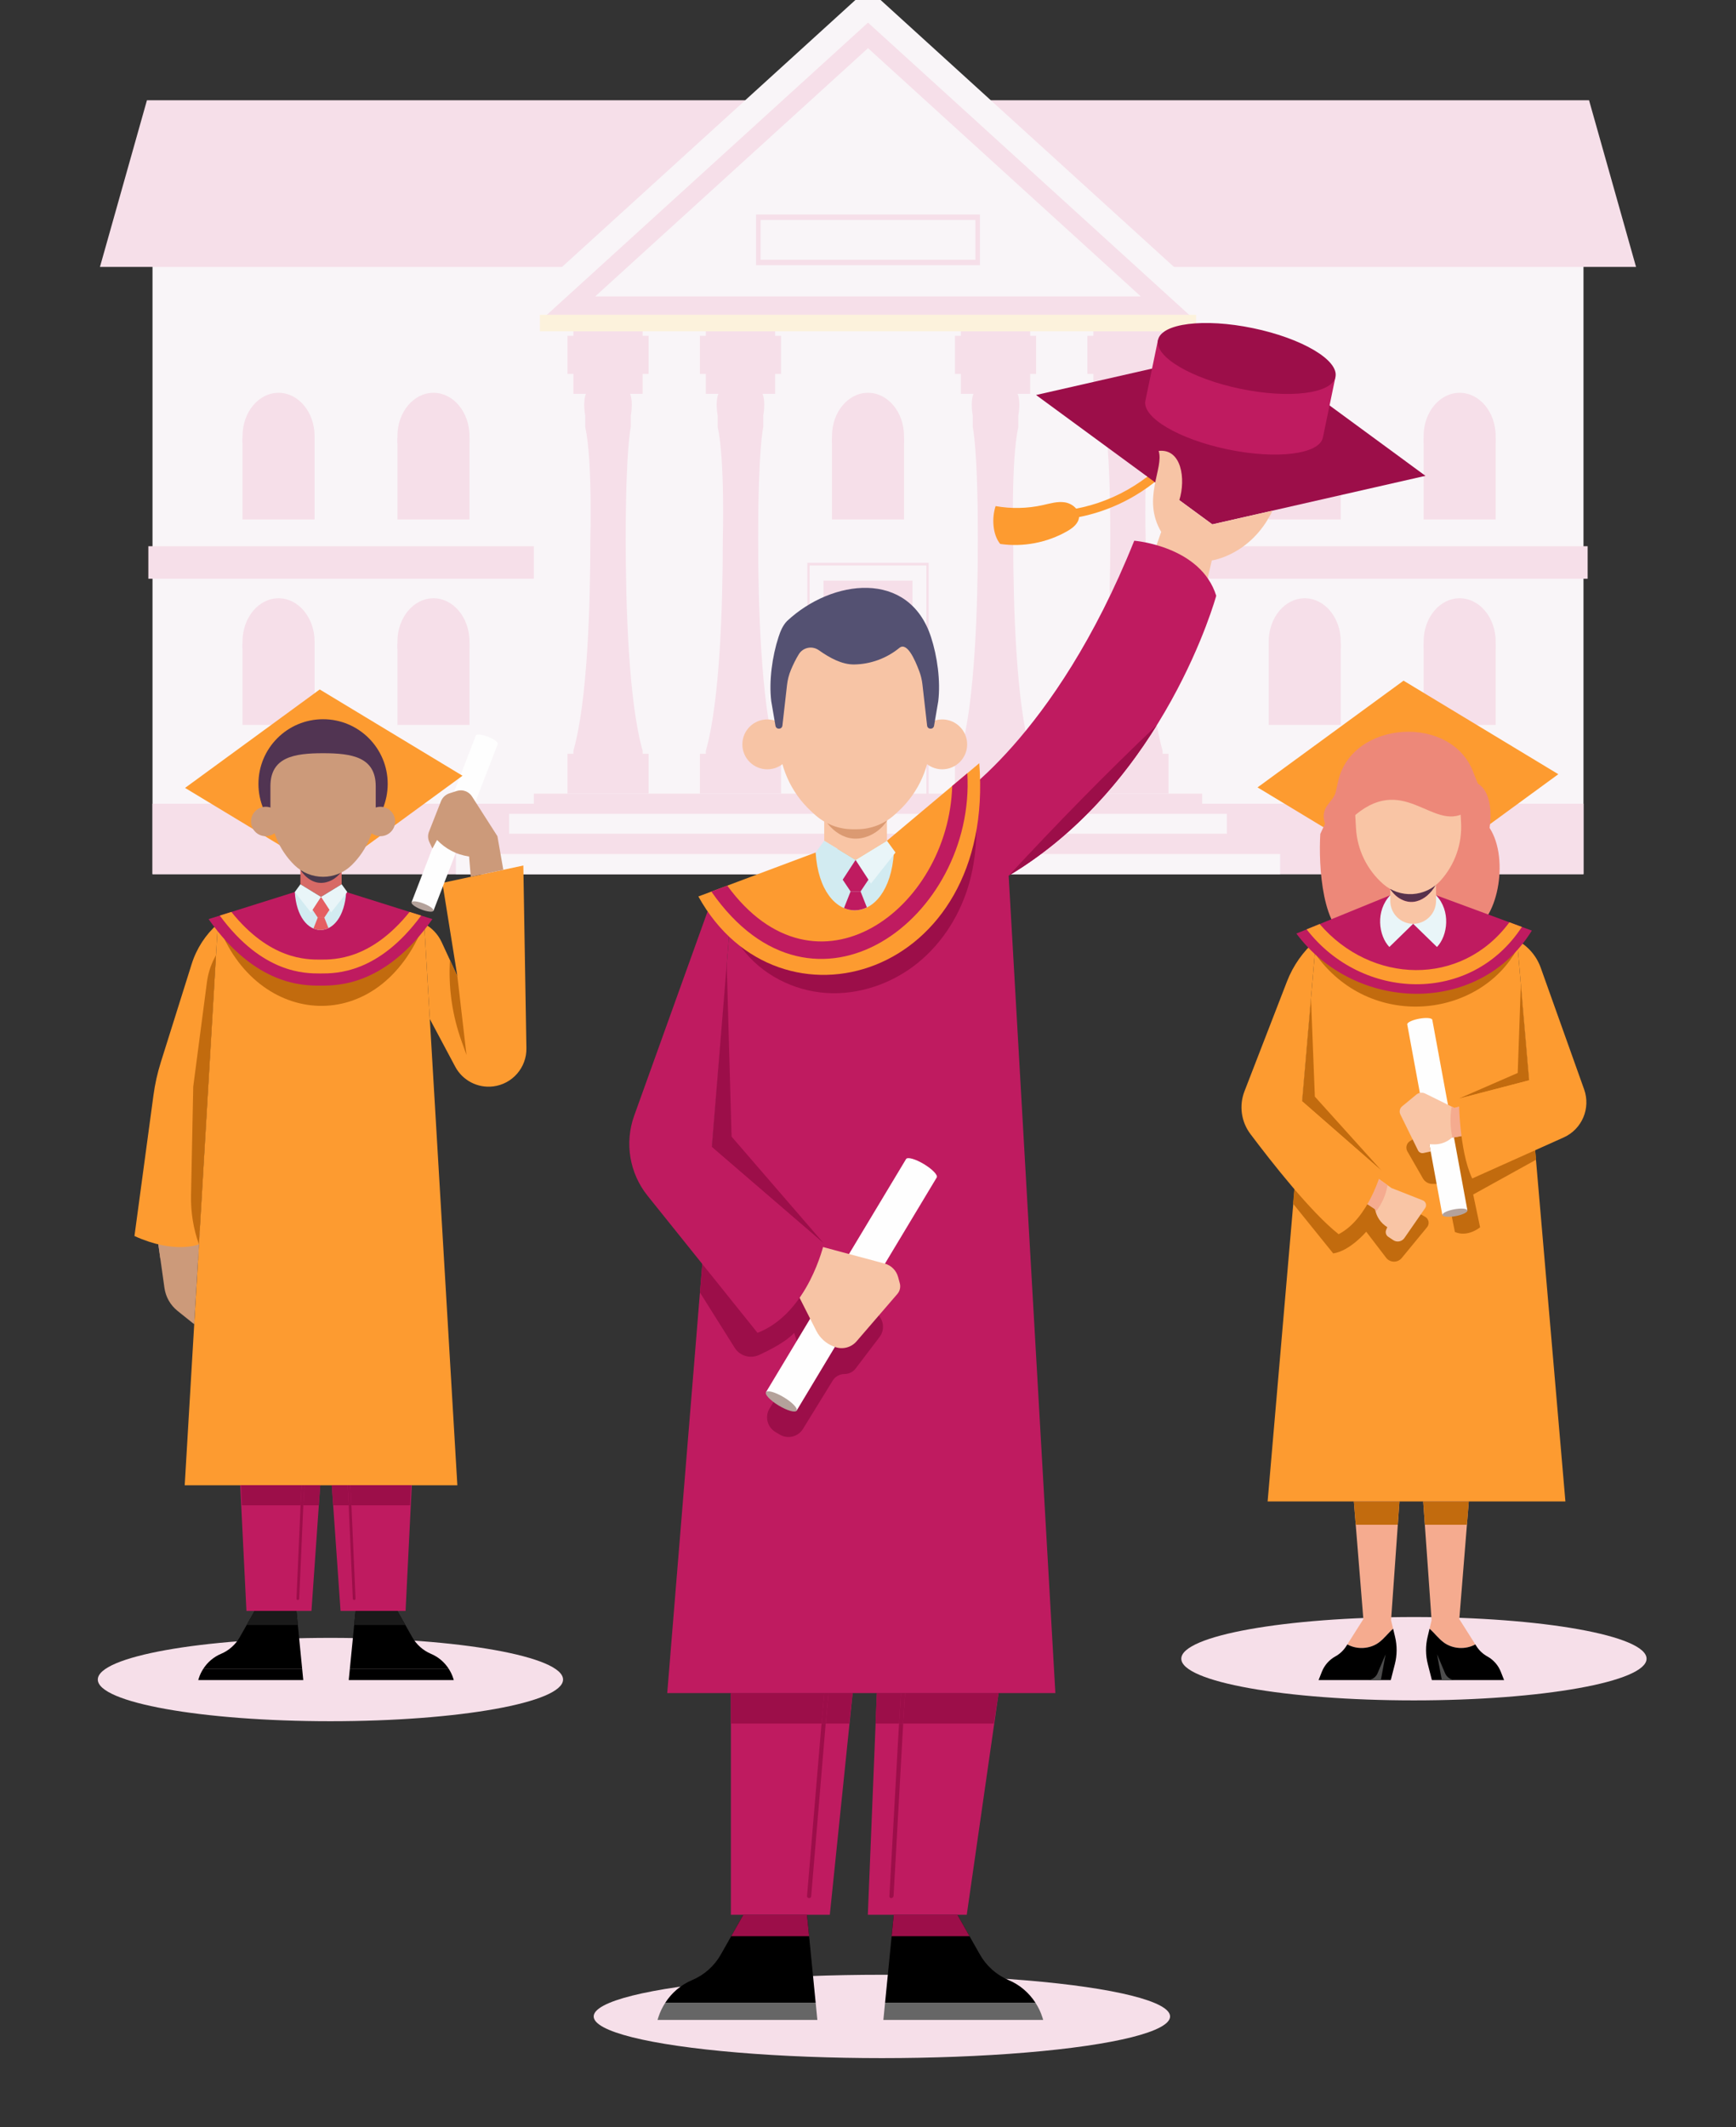 <?xml version="1.0" encoding="UTF-8"?>
<!DOCTYPE svg PUBLIC "-//W3C//DTD SVG 1.1//EN" "http://www.w3.org/Graphics/SVG/1.1/DTD/svg11.dtd">
<!-- Creator: CorelDRAW 2020 (64-Bit) -->
<svg xmlns="http://www.w3.org/2000/svg" xml:space="preserve" width="2000px" height="2450px" version="1.1" style="shape-rendering:geometricPrecision; text-rendering:geometricPrecision; image-rendering:optimizeQuality; fill-rule:evenodd; clip-rule:evenodd"
viewBox="0 0 2000 2450"
 xmlns:xlink="http://www.w3.org/1999/xlink"
 xmlns:xodm="http://www.corel.com/coreldraw/odm/2003">
 <rect x="0" y="0" width="2000" height="2450" fill="#333333" stroke="none"/>
 <defs>
  <style type="text/css">
   <![CDATA[
    .fil0 {fill:none}
    .fil3 {fill:#F6DFE9}
    .fil1 {fill:#F6DFE9}
    .fil6 {fill:#F9F5F8}
    .fil11 {fill:#FEFEFE;fill-rule:nonzero}
    .fil17 {fill:#F9C5A5;fill-rule:nonzero}
    .fil22 {fill:#F5AB8F;fill-rule:nonzero}
    .fil5 {fill:#FCF2DC;fill-rule:nonzero}
    .fil29 {fill:#E55E62;fill-rule:nonzero}
    .fil19 {fill:#E9F5F8;fill-rule:nonzero}
    .fil27 {fill:#D76A66;fill-rule:nonzero}
    .fil16 {fill:#D2EBF1;fill-rule:nonzero}
    .fil12 {fill:#B4A29B;fill-rule:nonzero}
    .fil24 {fill:#58324C;fill-rule:nonzero}
    .fil28 {fill:#4A3A4C;fill-rule:nonzero}
    .fil30 {fill:#513452;fill-rule:nonzero}
    .fil13 {fill:black;fill-rule:nonzero}
    .fil32 {fill:#1A1A1A;fill-rule:nonzero}
    .fil25 {fill:#4D4D4D;fill-rule:nonzero}
    .fil20 {fill:#545172;fill-rule:nonzero}
    .fil14 {fill:#666666;fill-rule:nonzero}
    .fil8 {fill:#9C0E49;fill-rule:nonzero}
    .fil15 {fill:#9C0E49;fill-rule:nonzero}
    .fil9 {fill:#BF1B60;fill-rule:nonzero}
    .fil21 {fill:#C26B0E;fill-rule:nonzero}
    .fil31 {fill:#CC9A7A;fill-rule:nonzero}
    .fil26 {fill:#CC9A7A;fill-rule:nonzero}
    .fil18 {fill:#DB9A72;fill-rule:nonzero}
    .fil23 {fill:#ED8879;fill-rule:nonzero}
    .fil4 {fill:#F6DFE9;fill-rule:nonzero}
    .fil10 {fill:#F7C4A5;fill-rule:nonzero}
    .fil2 {fill:#F9F5F8;fill-rule:nonzero}
    .fil7 {fill:#FD9B30;fill-rule:nonzero}
   ]]>
  </style>
 </defs>
 <g id="Layer_x0020_1">
  <rect class="fil0" x="16" y="4" width="2000" height="2450"/>
  <ellipse class="fil1" cx="1016" cy="2322.284" rx="332.021" ry="48"/>
  <g id="_1991370993200">
   <polygon class="fil2" points="1824.297,1006.76 175.702,1006.76 175.702,272.087 1824.297,272.087 "/>
   <polygon class="fil3" points="170.913,666.524 1829.087,666.524 1829.087,629.073 170.913,629.073 "/>
   <path class="fil3" d="M169.301 115.448l1661.398 0 54.139 191.942 -1769.677 0 0 0 54.14 -191.942zm1715.537 191.942l0 0z"/>
   <polygon class="fil4" points="1824.297,1006.761 175.702,1006.761 175.702,925.635 1824.297,925.635 "/>
   <polygon class="fil2" points="1384.968,914.049 615.035,914.049 615.035,344.019 1384.968,344.019 "/>
   <polygon class="fil2" points="583.228,365.906 999.999,-13.217 1416.773,365.906 "/>
   <path class="fil4" d="M653.739 914.049l0 -45.942 6.841 0 0 -3.397c16.269,-56.8 19.541,-168.078 19.541,-243.493 0,0 2.593,-91.035 -5.862,-129.352l0 -13.179c0,0 -3.086,-15.216 0.765,-25.137l-14.444 0 0 -22.963 -6.841 0 0 -43.819 6.841 0 0 -20.861 39.51 0 40.31 0 0 20.861 6.837 0 0 43.819 -6.837 0 0 22.963 -14.445 0c1.495,3.805 1.926,8.357 1.926,12.633 0,6.728 -1.16,12.504 -1.16,12.504l0 13.179c0,0 -5.863,23.712 -5.863,129.352 0,75.415 3.273,186.693 19.542,243.493l0 3.397 6.837 0 0 45.942 -93.498 0z"/>
   <path class="fil4" d="M806.331 914.049l0 -45.942 6.84 0 0 -3.397c16.269,-56.8 19.541,-168.078 19.541,-243.493 0,0 2.593,-91.035 -5.862,-129.352l0 -13.179c0,0 -3.086,-15.216 0.766,-25.137l-14.445 0 0 -22.963 -6.84 0 0 -43.819 6.84 0 0 -20.861 39.511 0 40.309 0 0 20.861 6.841 0 0 43.819 -6.841 0 0 22.963 -14.444 0c1.495,3.805 1.925,8.357 1.925,12.633 0,6.728 -1.16,12.504 -1.16,12.504l0 13.179c0,0 -5.862,23.712 -5.862,129.352 0,75.415 3.272,186.693 19.541,243.493l0 3.397 6.841 0 0 45.942 -93.501 0z"/>
   <path class="fil4" d="M1346.262 914.049l0 -45.942 -6.84 0 0 -3.397c-16.273,-56.8 -19.545,-168.078 -19.545,-243.493 0,0 -2.589,-91.035 5.864,-129.352l0 -13.179c0,0 3.087,-15.216 -0.764,-25.137l14.445 0 0 -22.963 6.84 0 0 -43.819 -6.84 0 0 -20.861 -39.512 0 -40.31 0 0 20.861 -6.839 0 0 43.819 6.839 0 0 22.963 14.445 0c-1.498,3.805 -1.925,8.357 -1.925,12.633 0,6.728 1.161,12.504 1.161,12.504l0 13.179c0,0 5.861,23.712 5.861,129.352 0,75.415 -3.272,186.693 -19.542,243.493l0 3.397 -6.839 0 0 45.942 93.501 0z"/>
   <path class="fil4" d="M1193.671 914.049l0 -45.942 -6.843 0 0 -3.397c-16.27,-56.8 -19.542,-168.078 -19.542,-243.493 0,0 -2.592,-91.035 5.865,-129.352l0 -13.179c0,0 3.086,-15.216 -0.765,-25.137l14.442 0 0 -22.963 6.843 0 0 -43.819 -6.843 0 0 -20.861 -39.508 0 -40.31 0 0 20.861 -6.84 0 0 43.819 6.84 0 0 22.963 14.441 0c-1.494,3.805 -1.922,8.357 -1.922,12.633 0,6.728 1.161,12.504 1.161,12.504l0 13.179c0,0 5.861,23.712 5.861,129.352 0,75.415 -3.271,186.693 -19.541,243.493l0 3.397 -6.84 0 0 45.942 93.501 0z"/>
   <path class="fil4" d="M685.708 341.369l628.584 0 -314.29 -285.9 -314.294 285.9zm686.72 23.455l-744.857 0 372.431 -338.783 372.426 338.783z"/>
   <polygon class="fil3" points="1051.258,668.692 948.743,668.692 948.743,914.049 1051.258,914.049 "/>
   <path class="fil4" d="M932.735 931.475l134.529 0 0 -280.212 -134.529 0 0 280.212zm137.134 3.131l-139.739 0 0 -286.467 139.739 0 0 286.467z"/>
   <polygon class="fil5" points="1377.948,381.549 622.05,381.549 622.05,362.581 1377.948,362.581 "/>
   <path class="fil3" d="M958.503 598.248l82.992 0 0 -96.051c0,-27.524 -18.575,-49.826 -41.496,-49.826l0 0c-22.917,0 -41.496,22.302 -41.496,49.826l0 96.051z"/>
   <polygon class="fil4" points="1041.499,510.179 958.503,510.179 958.503,504.732 1041.499,504.732 "/>
   <path class="fil3" d="M1461.645 598.248l82.996 0 0 -96.051c0,-27.524 -18.579,-49.826 -41.5,-49.826l0 0c-22.917,0 -41.496,22.302 -41.496,49.826l0 0 0 96.051z"/>
   <polygon class="fil4" points="1544.641,510.179 1461.645,510.179 1461.645,504.732 1544.641,504.732 "/>
   <path class="fil3" d="M1640.114 598.248l82.999 0 0 -96.051c0,-27.519 -18.579,-49.826 -41.5,-49.826 -22.917,0 -41.499,22.307 -41.499,49.826l0 96.051z"/>
   <polygon class="fil4" points="1723.113,510.179 1640.114,510.179 1640.114,504.732 1723.113,504.732 "/>
   <path class="fil3" d="M1461.645 834.882l82.996 0 0 -96.051c0,-27.52 -18.579,-49.827 -41.5,-49.827l0 0c-22.917,0 -41.496,22.307 -41.496,49.827l0 0 0 96.051z"/>
   <polygon class="fil4" points="1544.641,746.812 1461.645,746.812 1461.645,741.365 1544.641,741.365 "/>
   <path class="fil3" d="M1640.114 834.882l82.999 0 0 -96.055c0,-27.516 -18.579,-49.823 -41.5,-49.823 -22.917,0 -41.499,22.307 -41.499,49.823l0 96.055z"/>
   <polygon class="fil4" points="1723.113,746.812 1640.114,746.812 1640.114,741.365 1723.113,741.365 "/>
   <path class="fil3" d="M279.402 598.248l82.999 0 0 -96.051c0,-27.524 -18.582,-49.826 -41.502,-49.826l0 0c-22.918,0 -41.497,22.302 -41.497,49.826l0 0 0 96.051z"/>
   <polygon class="fil4" points="362.399,510.179 279.4,510.179 279.4,504.732 362.399,504.732 "/>
   <path class="fil3" d="M457.875 598.248l82.995 0 0 -96.051c0,-27.524 -18.579,-49.826 -41.499,-49.826l0 0c-22.918,0 -41.496,22.302 -41.496,49.826l0 0 0 96.051z"/>
   <polygon class="fil4" points="540.87,510.179 457.875,510.179 457.875,504.732 540.87,504.732 "/>
   <path class="fil3" d="M279.402 834.882l82.999 0 0 -96.051c0,-27.52 -18.582,-49.827 -41.502,-49.827l0 0c-22.918,0 -41.497,22.307 -41.497,49.827l0 0 0 96.051z"/>
   <polygon class="fil4" points="362.399,746.812 279.4,746.812 279.4,741.365 362.399,741.365 "/>
   <path class="fil3" d="M457.875 834.882l82.995 0 0 -96.051c0,-27.52 -18.579,-49.827 -41.499,-49.827l0 0c-22.918,0 -41.496,22.307 -41.496,49.827l0 0 0 96.051z"/>
   <polygon class="fil4" points="540.87,746.812 457.875,746.812 457.875,741.365 540.87,741.365 "/>
   <path class="fil4" d="M876.253 299.123l247.492 0 0 -45.803 -247.492 0 0 45.803zm252.706 6.255l-257.913 0 0 -58.314 257.913 0 0 58.314z"/>
   <polygon class="fil3" points="1384.968,937.228 1384.968,914.049 615.031,914.049 615.031,937.228 "/>
   <polygon class="fil6" points="586.589,960.403 1413.41,960.403 1413.41,937.228 586.589,937.228 "/>
   <polygon class="fil3" points="1444.161,960.403 555.837,960.403 555.837,983.582 1444.161,983.582 "/>
   <polygon class="fil6" points="1474.749,983.586 525.252,983.586 525.252,1006.761 1474.749,1006.761 "/>
  </g>
  <ellipse class="fil1" cx="1628.954" cy="1910.283" rx="268.001" ry="48"/>
  <g id="_1991370938672">
   <path class="fil7" d="M1306.435 571.485c-23.281,13.588 -49.222,22.607 -76.113,26.098l-1.307 -10.062c49.515,-6.433 95.645,-32.602 126.56,-71.813l7.973 6.283c-15.759,19.981 -35.267,36.744 -57.113,49.494z"/>
   <polygon class="fil8" points="1396.676,603.876 1642.233,547.993 1439.183,399.024 1193.621,454.911 "/>
   <path class="fil9" d="M1414.578 517.59c56.471,11.718 105.492,5.582 109.496,-13.696l14.485 -69.829 -204.494 -42.431 -14.486 69.829c-4.003,19.279 38.527,44.411 94.999,56.127z"/>
   <path class="fil8" d="M1334.066 391.633c3.998,-19.283 53.023,-25.415 109.494,-13.698 56.462,11.717 99.003,36.844 95,56.133 -4.003,19.278 -53.024,25.413 -109.496,13.696 -56.466,-11.717 -99.001,-36.848 -94.998,-56.131z"/>
   <path class="fil7" d="M1147.005 582.855c17.906,3.205 36.449,2.827 54.211,-1.099 8.48,-1.881 17.107,-4.577 25.687,-3.2 8.579,1.377 17.049,8.551 16.226,17.198 -0.689,7.216 -7.226,12.319 -13.514,15.93 -23.181,13.309 -50.872,18.59 -77.329,14.749 -8.91,-10.928 -9.737,-30.196 -5.281,-43.578z"/>
   <path class="fil10" d="M1326.139 645.447l11.675 -32.878c-22.717,-38.26 3.586,-73.532 -2.989,-93.26 26.303,-2.989 31.53,32.162 23.841,56.731l38.01 27.886 69.366 -15.782c-24.807,51.326 -69.953,57.303 -69.953,57.303l-9.255 40.054 -60.695 -40.054z"/>
   <path class="fil9" d="M841.846 1054.475l-73.147 895.396 447.162 0 -53.802 -941.352c180.538,-107.691 239.125,-322.421 239.125,-322.421 -17.935,-57.389 -94.455,-63.367 -94.455,-63.367 -92.064,229.559 -211.137,301.181 -211.137,301.181l-109.916 102.738 -143.83 27.825z"/>
   <path class="fil8" d="M1162.059 1008.518c77.859,-46.443 133.021,-112.786 170.601,-173.237 -58.854,55.764 -115.836,114.202 -170.601,173.237z"/>
   <path class="fil8" d="M951.662 1143.572c37.72,2.554 75.908,-10.627 105.353,-34.339 29.447,-23.711 50.207,-57.495 60.107,-93.984 9.794,-36.114 9.168,-73.857 4.62,-111.246 -16.251,13.927 -26.151,19.909 -26.151,19.909l-109.917 102.738 -143.828 27.824 -1.138 13.917c3.941,8.221 8.456,16.127 13.942,23.492 22.563,30.335 59.292,49.13 97.012,51.689z"/>
   <polygon class="fil8" points="837.115,1106.381 820.076,1320.972 949.237,1432.165 842.827,1309.015 "/>
   <path class="fil8" d="M813.297 1403.932l193.915 107.01c10.407,5.742 13.291,19.387 6.098,28.852l-27.551 36.275c-3.037,3.998 -7.772,6.346 -12.794,6.346 -5.581,0 -10.76,2.898 -13.687,7.653l-34.157 55.539c-5.629,9.153 -17.575,12.084 -26.802,6.565l-5.03 -3.012c-9.36,-5.596 -12.368,-17.739 -6.705,-27.05l36.753 -60.418 -8.368 -26.705c-8.925,9.842 -26.912,19.288 -40.61,25.543 -10.099,4.615 -22.037,1.081 -27.942,-8.321l-40.025 -63.698 6.905 -84.579z"/>
   <path class="fil11" d="M1064.401 1340.644c-9.748,-5.859 -18.944,-8.461 -20.536,-5.81l-161.404 268.536 35.308 21.22 161.405 -268.532c1.593,-2.654 -5.022,-9.551 -14.773,-15.414z"/>
   <path class="fil12" d="M917.769 1624.591c-1.593,2.653 -10.79,0.052 -20.541,-5.812 -9.747,-5.857 -16.36,-12.759 -14.768,-15.408 1.592,-2.651 10.789,-0.048 20.541,5.81 9.747,5.859 16.361,12.76 14.768,15.41z"/>
   <path class="fil10" d="M942.064 1434.557l77.109 20.65c7.532,2.023 13.429,7.892 15.48,15.418l1.972 7.237c1.184,4.323 0.138,8.947 -2.789,12.339l-47.04 54.578c-6.266,7.264 -16.434,9.789 -25.362,6.289l-1.406 -0.551c-8.489,-3.324 -15.457,-9.66 -19.574,-17.796l-25.487 -50.339 27.097 -47.825z"/>
   <path class="fil9" d="M819.546 1037.512l-88.916 247.388c-11.258,31.32 -5.424,66.248 15.409,92.211l126.679 157.88c58.585,-22.717 76.519,-102.823 76.519,-102.823l-129.165 -111.193 21.774 -266.5 -22.3 -16.963z"/>
   <path class="fil13" d="M929.711 2205.163l-73.329 0 -25.941 45.807c-7.47,13.194 -19.101,23.549 -33.075,29.441 -12.807,5.404 -23.444,14.553 -30.852,25.982l173.189 0 -9.992 -101.23z"/>
   <path class="fil14" d="M766.514 2306.393c-3.4,5.237 -6.18,10.91 -8.068,16.998l-0.904 2.927 184.125 0 -1.966 -19.925 -173.187 0z"/>
   <polygon class="fil15" points="929.711,2205.163 856.382,2205.163 842.387,2229.874 932.15,2229.874 "/>
   <polygon class="fil9" points="956.015,2205.163 842.033,2205.163 842.033,1949.869 982.319,1949.869 "/>
   <polygon class="fil8" points="842.033,1949.869 842.033,1984.945 946.45,1984.945 949.759,1949.869 "/>
   <polygon class="fil8" points="982.319,1949.869 954.561,1949.869 951.252,1984.945 978.369,1984.945 "/>
   <path class="fil8" d="M929.772 2183.417c-0.125,1.311 0.842,2.482 2.152,2.607 0.077,0.006 0.153,0.01 0.23,0.01 1.219,0 2.261,-0.928 2.377,-2.167l16.719 -198.922 -4.802 0 -16.676 198.472z"/>
   <polygon class="fil8" points="949.762,1949.869 946.451,1984.945 951.253,1984.945 954.563,1949.869 "/>
   <path class="fil13" d="M1029.663 2205.163l73.33 0 25.94 45.807c7.47,13.194 19.102,23.549 33.076,29.441 12.807,5.404 23.443,14.553 30.851,25.982l-173.188 0 9.991 -101.23z"/>
   <path class="fil14" d="M1192.86 2306.393c3.401,5.237 6.179,10.91 8.069,16.998l0.904 2.927 -184.127 0 1.966 -19.925 173.188 0z"/>
   <polygon class="fil15" points="1029.663,2205.163 1102.993,2205.163 1116.986,2229.874 1027.223,2229.874 "/>
   <polygon class="fil9" points="999.805,2205.163 1113.785,2205.163 1150.477,1949.869 1010.192,1949.869 "/>
   <polygon class="fil8" points="1150.476,1949.869 1144.972,1984.945 1040.551,1984.945 1042.751,1949.869 "/>
   <polygon class="fil8" points="1010.192,1949.869 1037.949,1949.869 1035.749,1984.945 1008.633,1984.945 "/>
   <path class="fil8" d="M1029.467 2183.417c-0.087,1.311 -1.234,2.482 -2.568,2.607 -0.077,0.006 -0.149,0.01 -0.225,0.01 -1.22,0 -2.115,-0.928 -2.043,-2.167l11.115 -198.922 4.802 0 -11.081 198.472z"/>
   <polygon class="fil8" points="1042.749,1949.869 1040.549,1984.945 1035.748,1984.945 1037.948,1949.869 "/>
   <path class="fil7" d="M804.569 1032.431l135.104 -50.614 82.155 -13.553 106.357 -89.285c19.13,247.509 -230.957,320.839 -323.616,153.452z"/>
   <path class="fil9" d="M1114.436 890.52l-17.429 14.624c-4.132,142.309 -156.755,255.137 -259.134,114.809l-18.326 6.868c118.936,170.807 304.472,29.694 294.889,-136.301z"/>
   <path class="fil16" d="M984.743 990.385l-45.07 -8.569c2.692,43.538 23.19,66.557 45.07,66.557 21.885,0 42.382,-23.019 45.075,-66.557l-45.075 8.569z"/>
   <polygon class="fil17" points="1021.826,968.266 985.674,990.385 949.534,968.266 949.534,935.387 1021.826,935.387 "/>
   <path class="fil18" d="M978.601 965.118c14.017,2.96 28.996,-3.3 38.647,-13.893 1.688,-1.856 3.176,-3.86 4.577,-5.926l0 -9.914 -72.293 0 0 7.538c0.656,0.995 1.235,2.032 1.934,2.993 6.675,9.164 16.044,16.863 27.135,19.202z"/>
   <polygon class="fil16" points="949.532,968.266 939.672,981.816 967.945,1017.568 985.679,990.385 "/>
   <polygon class="fil19" points="1021.826,968.266 1031.687,981.816 1003.413,1017.568 985.674,990.385 "/>
   <polygon class="fil9" points="985.677,990.385 970.86,1013.098 979.928,1026.65 985.677,1026.65 991.43,1026.65 1000.497,1013.098 "/>
   <path class="fil9" d="M979.928 1026.65l-7.571 19.145c3.999,1.699 8.163,2.578 12.386,2.578 4.783,0 9.479,-1.167 13.961,-3.339l-7.274 -18.384 -11.502 0z"/>
   <path class="fil10" d="M912.711 857.269c0,15.864 -12.859,28.724 -28.724,28.724 -15.863,0 -28.727,-12.86 -28.727,-28.724 0,-15.864 12.864,-28.724 28.727,-28.724 15.865,0 28.724,12.86 28.724,28.724z"/>
   <path class="fil10" d="M1056.779 857.269c0,15.864 12.86,28.724 28.728,28.724 15.859,0 28.724,-12.86 28.724,-28.724 0,-15.864 -12.865,-28.724 -28.724,-28.724 -15.868,0 -28.728,12.86 -28.728,28.724z"/>
   <path class="fil10" d="M984.747 710.544l0 0 -0.004 0c-48.328,0 -87.515,39.183 -87.515,87.515l0 51.148c0,32.468 13.63,63.445 37.562,85.386l3.644 3.34c12.014,11.009 27.715,17.116 44.009,17.116l2.304 0 2.301 0c16.299,0 31.999,-6.107 44.009,-17.116l3.644 -3.34c23.932,-21.941 37.561,-52.918 37.561,-85.386l0 -51.148c0,-48.332 -39.188,-87.515 -87.515,-87.515z"/>
   <path class="fil20" d="M1036.076 746.217c8.771,-7.203 17.756,12.797 23.089,27.068 1.807,4.821 2.969,9.862 3.554,14.979l5.374 47.371c0.532,4.653 7.222,4.84 8.011,0.224l4.855 -28.398c2.778,-23.253 -1.129,-51.651 -8.413,-73.903 -25.382,-77.721 -113.936,-66.874 -165.842,-18.308 -4.869,4.992 -7.59,11.675 -9.762,18.308 -7.283,22.252 -11.191,50.65 -8.416,73.903l4.859 28.398c0.789,4.616 7.484,4.429 8.011,-0.224l5.303 -46.725c0.679,-5.964 2.147,-11.799 4.467,-17.337 2.497,-5.982 5.596,-12.411 9.144,-18.149 4.902,-7.92 15.4,-9.986 23.004,-4.615 12.468,8.804 26.615,16.633 40.736,16.437 18.82,-0.253 37.482,-7.083 52.026,-19.029z"/>
  </g>
  <ellipse class="fil1" cx="380.681" cy="1934.283" rx="268.001" ry="48"/>
  <g id="_1991540172288">
   <polygon class="fil7" points="1803.465,1729.155 1460.392,1729.155 1516.097,1082.872 1747.759,1082.872 "/>
   <path class="fil21" d="M1489.675 1386.182l46.278 57.351c19.308,-2.839 38.047,-24.984 38.047,-24.984l22.905 29.954c4.491,5.874 13.285,6.031 17.983,0.321l29.198 -35.509c3.134,-3.812 2.075,-9.529 -2.218,-11.962l-146.087 -82.785 -6.106 67.614z"/>
   <path class="fil21" d="M1631.927 1309.523l-7.453 4.565c-4.076,2.494 -5.425,7.778 -3.047,11.925l17.904 31.189c2.225,3.876 6.351,6.265 10.821,6.265l14.987 0 11.008 55.365c14.828,6.53 29.026,-5.394 29.026,-5.394l-7.952 -37.764 72.328 -40.002 -6.072 -70.441 -131.55 44.292z"/>
   <path class="fil21" d="M1514.806 1097.86c63.169,90.144 190.555,75.007 233.709,-6.194l-0.756 -8.794 -231.662 0 -1.291 14.988z"/>
   <polygon class="fil21" points="1510.342,1149.658 1500.121,1268.26 1591.603,1348.136 1514.806,1262.959 "/>
   <polygon class="fil21" points="1752.126,1133.527 1761.659,1244.148 1680.751,1265.231 1748.514,1235.702 "/>
   <path class="fil11" d="M1634.964 1173.218c-7.969,1.472 -14.109,4.418 -13.707,6.585l40.463 219.5 28.857 -5.319 -40.458 -219.502c-0.399,-2.167 -7.187,-2.733 -15.155,-1.264z"/>
   <path class="fil12" d="M1690.578 1393.984c0.398,2.166 -5.738,5.114 -13.707,6.586 -7.969,1.465 -14.756,0.899 -15.154,-1.264 -0.399,-2.168 5.737,-5.114 13.706,-6.583 7.973,-1.472 14.756,-0.906 15.155,1.261z"/>
   <path class="fil17" d="M1580.388 1351.968l22.571 16.183 36.211 14.262c3.557,1.4 4.878,5.751 2.698,8.893l-23.888 34.466c-2.901,4.186 -8.622,5.277 -12.861,2.449l-5.74 -3.826c-2.62,-1.747 -3.629,-5.104 -2.409,-8.007l1.305 -3.093 -0.222 -0.14c-7.338,-4.541 -12.374,-12.01 -13.832,-20.513l-15.758 -10.436 11.925 -30.238z"/>
   <path class="fil22" d="M1580.388 1351.968l-11.925 30.238 15.758 10.436c0.174,1.018 0.408,2.023 0.684,3.011 7.008,-8.865 11.789,-19.516 13.649,-30.664l-18.166 -13.021z"/>
   <path class="fil7" d="M1516.098 1082.871l0 0c-14.835,12.824 -26.293,29.093 -33.372,47.375l-48.922 126.347c-6.47,16.508 -3.932,35.171 6.719,49.344 24.388,32.456 69.858,90.393 101.676,115.448 35.209,-18.17 49.402,-73.251 49.402,-73.251l-91.482 -79.875 15.979 -185.388z"/>
   <path class="fil17" d="M1687 1272.897l-11.356 3.121 -33.747 -16.627c-3.308,-1.628 -7.264,-1.171 -10.111,1.176l-16.42 13.533c-2.779,2.286 -3.618,6.187 -2.03,9.421l20.323 41.34c1.148,2.335 3.734,3.585 6.272,3.04l8.297 -1.779 -1.541 -8.35 6.542 0.156c7.131,-0.109 13.979,-2.797 19.291,-7.553l19.59 -3.694 -5.11 -33.784z"/>
   <path class="fil22" d="M1687 1272.894l-11.356 3.124 -3.253 -1.601c-2.032,11.849 -1.688,24.078 0.987,35.795l18.732 -3.531 -5.11 -33.787z"/>
   <path class="fil7" d="M1747.759 1082.871l0 0c12.712,6.804 22.435,18.095 27.283,31.672l50.006 140.129c7.764,21.763 -2.508,45.845 -23.594,55.299l-105.37 47.249c-15.332,-32.366 -15.332,-91.99 -15.332,-91.99l80.907 -21.082 -13.9 -161.277z"/>
   <polygon class="fil7" points="1616.991,783.906 1448.797,906.822 1627.102,1014.549 1795.292,891.633 "/>
   <path class="fil23" d="M1716.12 953.517c2.446,-16.073 1.827,-41.809 -13.512,-51.116l-4.631 -11.372c-23.889,-69.041 -140.602,-62.331 -156.418,8.988l-2.607 11.748c-2.824,12.725 -18.886,16.722 -12.469,36.945l-5.381 11.642c-2.275,35.653 2.023,115.086 36.921,121.143l67.698 11.744 65.903 -19.423c33.978,-10.01 47.83,-84.464 24.496,-120.299z"/>
   <path class="fil9" d="M1493.508 1075.145l108.194 -44.148 52.724 0 110.368 40.741c-61.476,99.23 -204.112,93.694 -271.286,3.407z"/>
   <path class="fil7" d="M1753.326 1067.506l-14.397 -5.319c-55.457,74.925 -159.218,71.17 -218.58,2.004l-15.018 6.129c63.722,82.325 189.173,87.162 247.995,-2.814z"/>
   <path class="fil19" d="M1601.704 1030.997c-17.199,17.887 -13.605,46.561 -1.064,59.623l27.424 -26.697 -26.36 -32.926z"/>
   <path class="fil19" d="M1654.426 1030.997c17.199,17.887 13.604,46.561 1.064,59.623l-27.424 -26.697 26.36 -32.926z"/>
   <path class="fil24" d="M1625.02 1038.746c9.373,0.382 18.217,-5.093 24.204,-12.314 1.97,-2.375 3.666,-4.933 5.202,-7.594l0 -7.638 -52.724 0 0 13.158c1.258,1.768 2.597,3.475 4.11,5.035 5.083,5.237 11.917,9.057 19.208,9.353z"/>
   <path class="fil17" d="M1649.225 1026.432c-5.989,7.219 -14.83,12.698 -24.203,12.313 -7.291,-0.297 -14.129,-4.116 -19.209,-9.353 -1.516,-1.56 -2.851,-3.267 -4.109,-5.031l0 13.202c0,14.554 11.802,26.36 26.36,26.36 14.562,0 26.361,-11.806 26.361,-26.36l0 -18.725c-1.536,2.664 -3.23,5.222 -5.2,7.594z"/>
   <path class="fil17" d="M1617.83 865.124c-33.427,1.918 -58.966,30.575 -57.047,63.999l1.428 24.84c1.421,24.714 12.707,47.822 31.324,64.135 9.294,8.142 21.413,12.306 33.75,11.597 12.337,-0.709 23.9,-6.235 32.2,-15.386 16.627,-18.34 25.191,-42.589 23.771,-67.3l-1.424 -24.841c-1.922,-33.427 -30.575,-58.966 -64.002,-57.044z"/>
   <path class="fil23" d="M1684.461 906.229c-3.37,-25.765 -24.814,-45.351 -50.779,-46.381 -10.677,-0.422 -21.372,0.194 -31.931,1.837 -25.676,3.997 -44.734,25.907 -45.133,51.889l-0.453 29.689c60.124,-56.345 93.69,15.208 132.149,-7.591l-3.853 -29.443z"/>
   <path class="fil22" d="M1588.388 1891.739c6.173,-4.47 10.872,-11.045 16.589,-15.958l-2.365 -9.813 9.673 -136.814 -52.557 0 10.964 135.526 -18.463 29.147c11.134,6.157 25.832,5.394 36.159,-2.088z"/>
   <path class="fil13" d="M1604.975 1875.782c-5.716,4.91 -10.414,11.485 -16.589,15.958 -10.326,7.482 -25.024,8.246 -36.155,2.089l-1.284 2.027c-3.121,4.931 -7.438,8.992 -12.548,11.809 -7.054,3.895 -12.535,10.119 -15.499,17.611l-3.799 9.602 83.189 0 4.686 -18.351c2.64,-10.334 2.715,-21.155 0.218,-31.525l-2.219 -9.22z"/>
   <path class="fil25" d="M1575.206 1934.876l0 0c5.182,0 9.856,-3.101 11.873,-7.87l9.247 -21.863 -5.482 29.733 -15.638 0z"/>
   <polygon class="fil21" points="1559.73,1729.155 1612.286,1729.155 1610.388,1755.99 1561.9,1755.99 "/>
   <path class="fil22" d="M1663.526 1891.739c-6.173,-4.47 -10.872,-11.045 -16.588,-15.958l2.364 -9.813 -9.677 -136.814 52.558 0 -10.96 135.526 18.463 29.147c-11.135,6.157 -25.833,5.394 -36.16,-2.088z"/>
   <path class="fil13" d="M1646.938 1875.782c5.718,4.91 10.415,11.485 16.59,15.958 10.323,7.482 25.024,8.246 36.156,2.089l1.284 2.027c3.12,4.931 7.437,8.992 12.547,11.809 7.054,3.895 12.535,10.119 15.496,17.611l3.799 9.602 -83.187 0 -4.688 -18.351c-2.637,-10.334 -2.712,-21.155 -0.215,-31.525l2.218 -9.22z"/>
   <path class="fil25" d="M1676.707 1934.876l0 0c-5.179,0 -9.857,-3.101 -11.874,-7.87l-9.246 -21.863 5.482 29.733 15.638 0z"/>
   <polygon class="fil21" points="1692.183,1729.155 1639.625,1729.155 1641.523,1755.99 1690.013,1755.99 "/>
  </g>
  <g id="_1991462577456">
   <polygon class="fil7" points="526.904,1710.534 212.798,1710.534 251.003,1063.826 488.696,1063.826 "/>
   <path class="fil21" d="M488.697 1063.828c-51.305,131.829 -193.781,120.337 -237.692,0l237.692 0z"/>
   <path class="fil26" d="M180.198 1417.311l9.252 65.923c1.46,10.406 6.837,19.862 15.039,26.435l19.261 15.439 6.371 -107.797 -49.923 0z"/>
   <path class="fil26" d="M228.161 1450.489l1.961 -33.18 -49.923 0 4.449 31.697c5.441,1.815 11.07,3.058 16.78,3.616 8.943,0.871 18.031,0.115 26.733,-2.133z"/>
   <path class="fil7" d="M251.004 1063.828l0 0c-14.106,12.421 -24.544,28.464 -30.18,46.396l-35.576 113.186c-3.882,12.359 -6.703,25.024 -8.439,37.862l-21.905 162.21c46.509,21.214 74.285,9.573 74.285,9.573l21.815 -369.227z"/>
   <path class="fil21" d="M248.869 1099.947l-1.976 3.842c-4.356,8.468 -7.22,17.628 -8.458,27.071l-15.806 120.548 -2.557 125.473c-0.385,19.124 2.702,38.155 9.119,56.175l19.678 -333.109z"/>
   <path class="fil7" d="M509.68 1016.803l93.237 -20.021 3.535 210.422c0.375,22.298 -16.15,41.281 -38.29,43.986 -17.878,2.183 -35.263,-6.859 -43.735,-22.758l-29.243 -54.852 -6.486 -109.751c8.851,4.67 15.925,12.126 20.125,21.211l18.08 39.106 -17.223 -107.343z"/>
   <path class="fil21" d="M526.904 1124.146l10.537 90.856 -5.874 -16.448c-9.963,-27.891 -14.522,-57.42 -13.436,-87.015l0.213 -5.901 8.56 18.508z"/>
   <path class="fil11" d="M562.168 848.48c-6.975,-2.69 -13.224,-3.333 -13.953,-1.437l-74.075 192.112 25.26 9.738 74.072 -192.112c0.729,-1.896 -4.33,-5.61 -11.304,-8.301z"/>
   <path class="fil12" d="M499.399 1048.892c-0.73,1.899 -6.978,1.253 -13.953,-1.433 -6.974,-2.694 -12.038,-6.409 -11.304,-8.305 0.73,-1.895 6.974,-1.253 13.953,1.438 6.974,2.686 12.034,6.404 11.304,8.3z"/>
   <path class="fil9" d="M398.856 1027.293l-29.618 5.632 -29.617 -5.632 -99.315 31.219c54.214,77.003 109.358,76.609 128.932,76.609 19.571,0 74.714,0.394 128.928,-76.609l-99.31 -31.219z"/>
   <path class="fil7" d="M369.21 1121.116c17.833,0 66.609,0.306 116.007,-66.673l-13.345 -4.197c-44.358,55.167 -86.588,54.899 -102.662,54.899 -16.074,0 -58.295,0.268 -102.65,-54.887l-13.348 4.2c49.399,66.964 98.167,66.658 115.998,66.658z"/>
   <polygon class="fil7" points="368.352,794.033 213.199,907.417 377.681,1006.793 532.833,893.404 "/>
   <path class="fil16" d="M369.236 1032.924l-29.617 -5.633c1.765,28.617 15.236,43.743 29.617,43.743 14.381,0 27.853,-15.126 29.619,-43.743l-29.619 5.633z"/>
   <polygon class="fil27" points="393.603,1018.388 369.851,1032.925 346.097,1018.388 346.097,996.781 393.603,996.781 "/>
   <path class="fil28" d="M365.199 1016.32c9.213,1.946 19.058,-2.171 25.398,-9.133 1.113,-1.216 2.087,-2.534 3.008,-3.891l0 -6.517 -47.507 0 0 4.958c0.428,0.65 0.81,1.333 1.268,1.968 4.388,6.019 10.544,11.079 17.833,12.615z"/>
   <polygon class="fil19" points="346.098,1018.388 339.62,1027.293 358.197,1050.788 369.849,1032.925 "/>
   <polygon class="fil19" points="393.603,1018.388 400.081,1027.293 381.504,1050.788 369.851,1032.925 "/>
   <polygon class="fil29" points="369.85,1032.924 360.113,1047.852 366.071,1056.757 369.85,1056.757 373.63,1056.757 379.588,1047.852 "/>
   <path class="fil29" d="M366.072 1056.758l-4.976 12.58c2.63,1.116 5.366,1.694 8.14,1.694 3.142,0 6.229,-0.765 9.173,-2.19l-4.778 -12.084 -7.559 0z"/>
   <path class="fil30" d="M372.207 828.309c-41.121,0 -74.457,33.335 -74.457,74.457 0,41.121 33.336,74.457 74.457,74.457 41.121,0 74.458,-33.336 74.458,-74.457 0,-41.122 -33.337,-74.457 -74.458,-74.457z"/>
   <path class="fil26" d="M323.069 946.073c0,9.359 -7.587,16.945 -16.947,16.945 -9.358,0 -16.945,-7.586 -16.945,-16.945 0,-9.36 7.587,-16.945 16.945,-16.945 9.36,0 16.947,7.585 16.947,16.945z"/>
   <path class="fil26" d="M421.347 946.073c0,9.359 7.585,16.945 16.945,16.945 9.358,0 16.945,-7.586 16.945,-16.945 0,-9.36 -7.587,-16.945 -16.945,-16.945 -9.36,0 -16.945,7.585 -16.945,16.945z"/>
   <path class="fil26" d="M372.207 867.464c-33.501,0 -60.657,4.54 -60.657,38.04l0 24.894c0,24.769 9.944,48.501 27.607,65.868 8.817,8.667 20.687,13.524 33.05,13.524 12.363,0 24.233,-4.857 33.05,-13.524 17.66,-17.367 27.607,-41.099 27.607,-65.868l0 -24.894c0,-33.5 -27.156,-38.04 -60.657,-38.04z"/>
   <path class="fil31" d="M579.854 1001.733l-6.791 -38.714 -29.289 -45.775c-3.735,-5.836 -10.923,-8.424 -17.519,-6.313l-8.454 2.709c-4.478,1.433 -8.07,4.803 -9.791,9.176l-13.808 35.132c-1.486,3.788 -1.348,8.022 0.39,11.702l3.573 7.575 5.358 -9.856 0.138 0.145c9.589,10.093 22.265,16.692 36.031,18.761l0.76 0.115 1.896 23.399 37.506 -8.056z"/>
   <path class="fil13" d="M341.535 1855.257l-48.191 0 -17.045 30.102c-4.911,8.672 -12.554,15.474 -21.738,19.346l0 0.004c-8.415,3.551 -15.409,9.562 -20.274,17.071l113.814 0 -6.566 -66.523z"/>
   <path class="fil13" d="M234.285 1921.782c-2.231,3.442 -4.058,7.169 -5.3,11.17l-0.592 1.926 120.998 0 -1.292 -13.096 -113.814 0z"/>
   <polygon class="fil32" points="341.535,1855.257 293.344,1855.257 284.149,1871.494 343.136,1871.494 "/>
   <polygon class="fil9" points="358.82,1855.257 283.916,1855.257 276.75,1710.533 368.941,1710.533 "/>
   <polygon class="fil15" points="277.658,1710.534 278.655,1733.583 346.28,1733.583 347.545,1710.534 "/>
   <polygon class="fil15" points="368.942,1710.534 350.701,1710.534 349.437,1733.583 367.257,1733.583 "/>
   <path class="fil15" d="M341.574 1840.964c-0.083,0.864 0.555,1.632 1.418,1.712 0.046,0.005 0.095,0.008 0.149,0.008 0.799,0 1.482,-0.611 1.559,-1.426l4.736 -107.675 -3.157 0 -4.705 107.381z"/>
   <polygon class="fil15" points="347.545,1710.534 346.277,1733.583 349.433,1733.583 350.702,1710.534 "/>
   <path class="fil13" d="M409.631 1855.257l48.191 0 17.044 30.102c4.912,8.672 12.555,15.474 21.735,19.346l0 0.004c8.419,3.551 15.412,9.562 20.277,17.071l-113.813 0 6.566 -66.523z"/>
   <path class="fil13" d="M516.88 1921.782c2.232,3.442 4.06,7.169 5.301,11.17l0.593 1.926 -121.003 0 1.296 -13.096 113.813 0z"/>
   <polygon class="fil32" points="409.631,1855.257 457.822,1855.257 467.017,1871.494 408.03,1871.494 "/>
   <polygon class="fil9" points="392.345,1855.257 467.251,1855.257 474.416,1710.533 382.222,1710.533 "/>
   <polygon class="fil15" points="473.506,1710.534 472.508,1733.583 404.883,1733.583 403.619,1710.534 "/>
   <polygon class="fil15" points="382.222,1710.534 400.463,1710.534 401.728,1733.583 383.912,1733.583 "/>
   <path class="fil15" d="M409.592 1840.964c0.08,0.864 -0.554,1.632 -1.418,1.712 -0.049,0.005 -0.099,0.008 -0.149,0.008 -0.798,0 -1.483,-0.611 -1.559,-1.426l-4.735 -107.675 3.157 0 4.704 107.381z"/>
   <polygon class="fil15" points="403.618,1710.534 404.888,1733.583 401.731,1733.583 400.466,1710.534 "/>
  </g>
 </g>
</svg>
